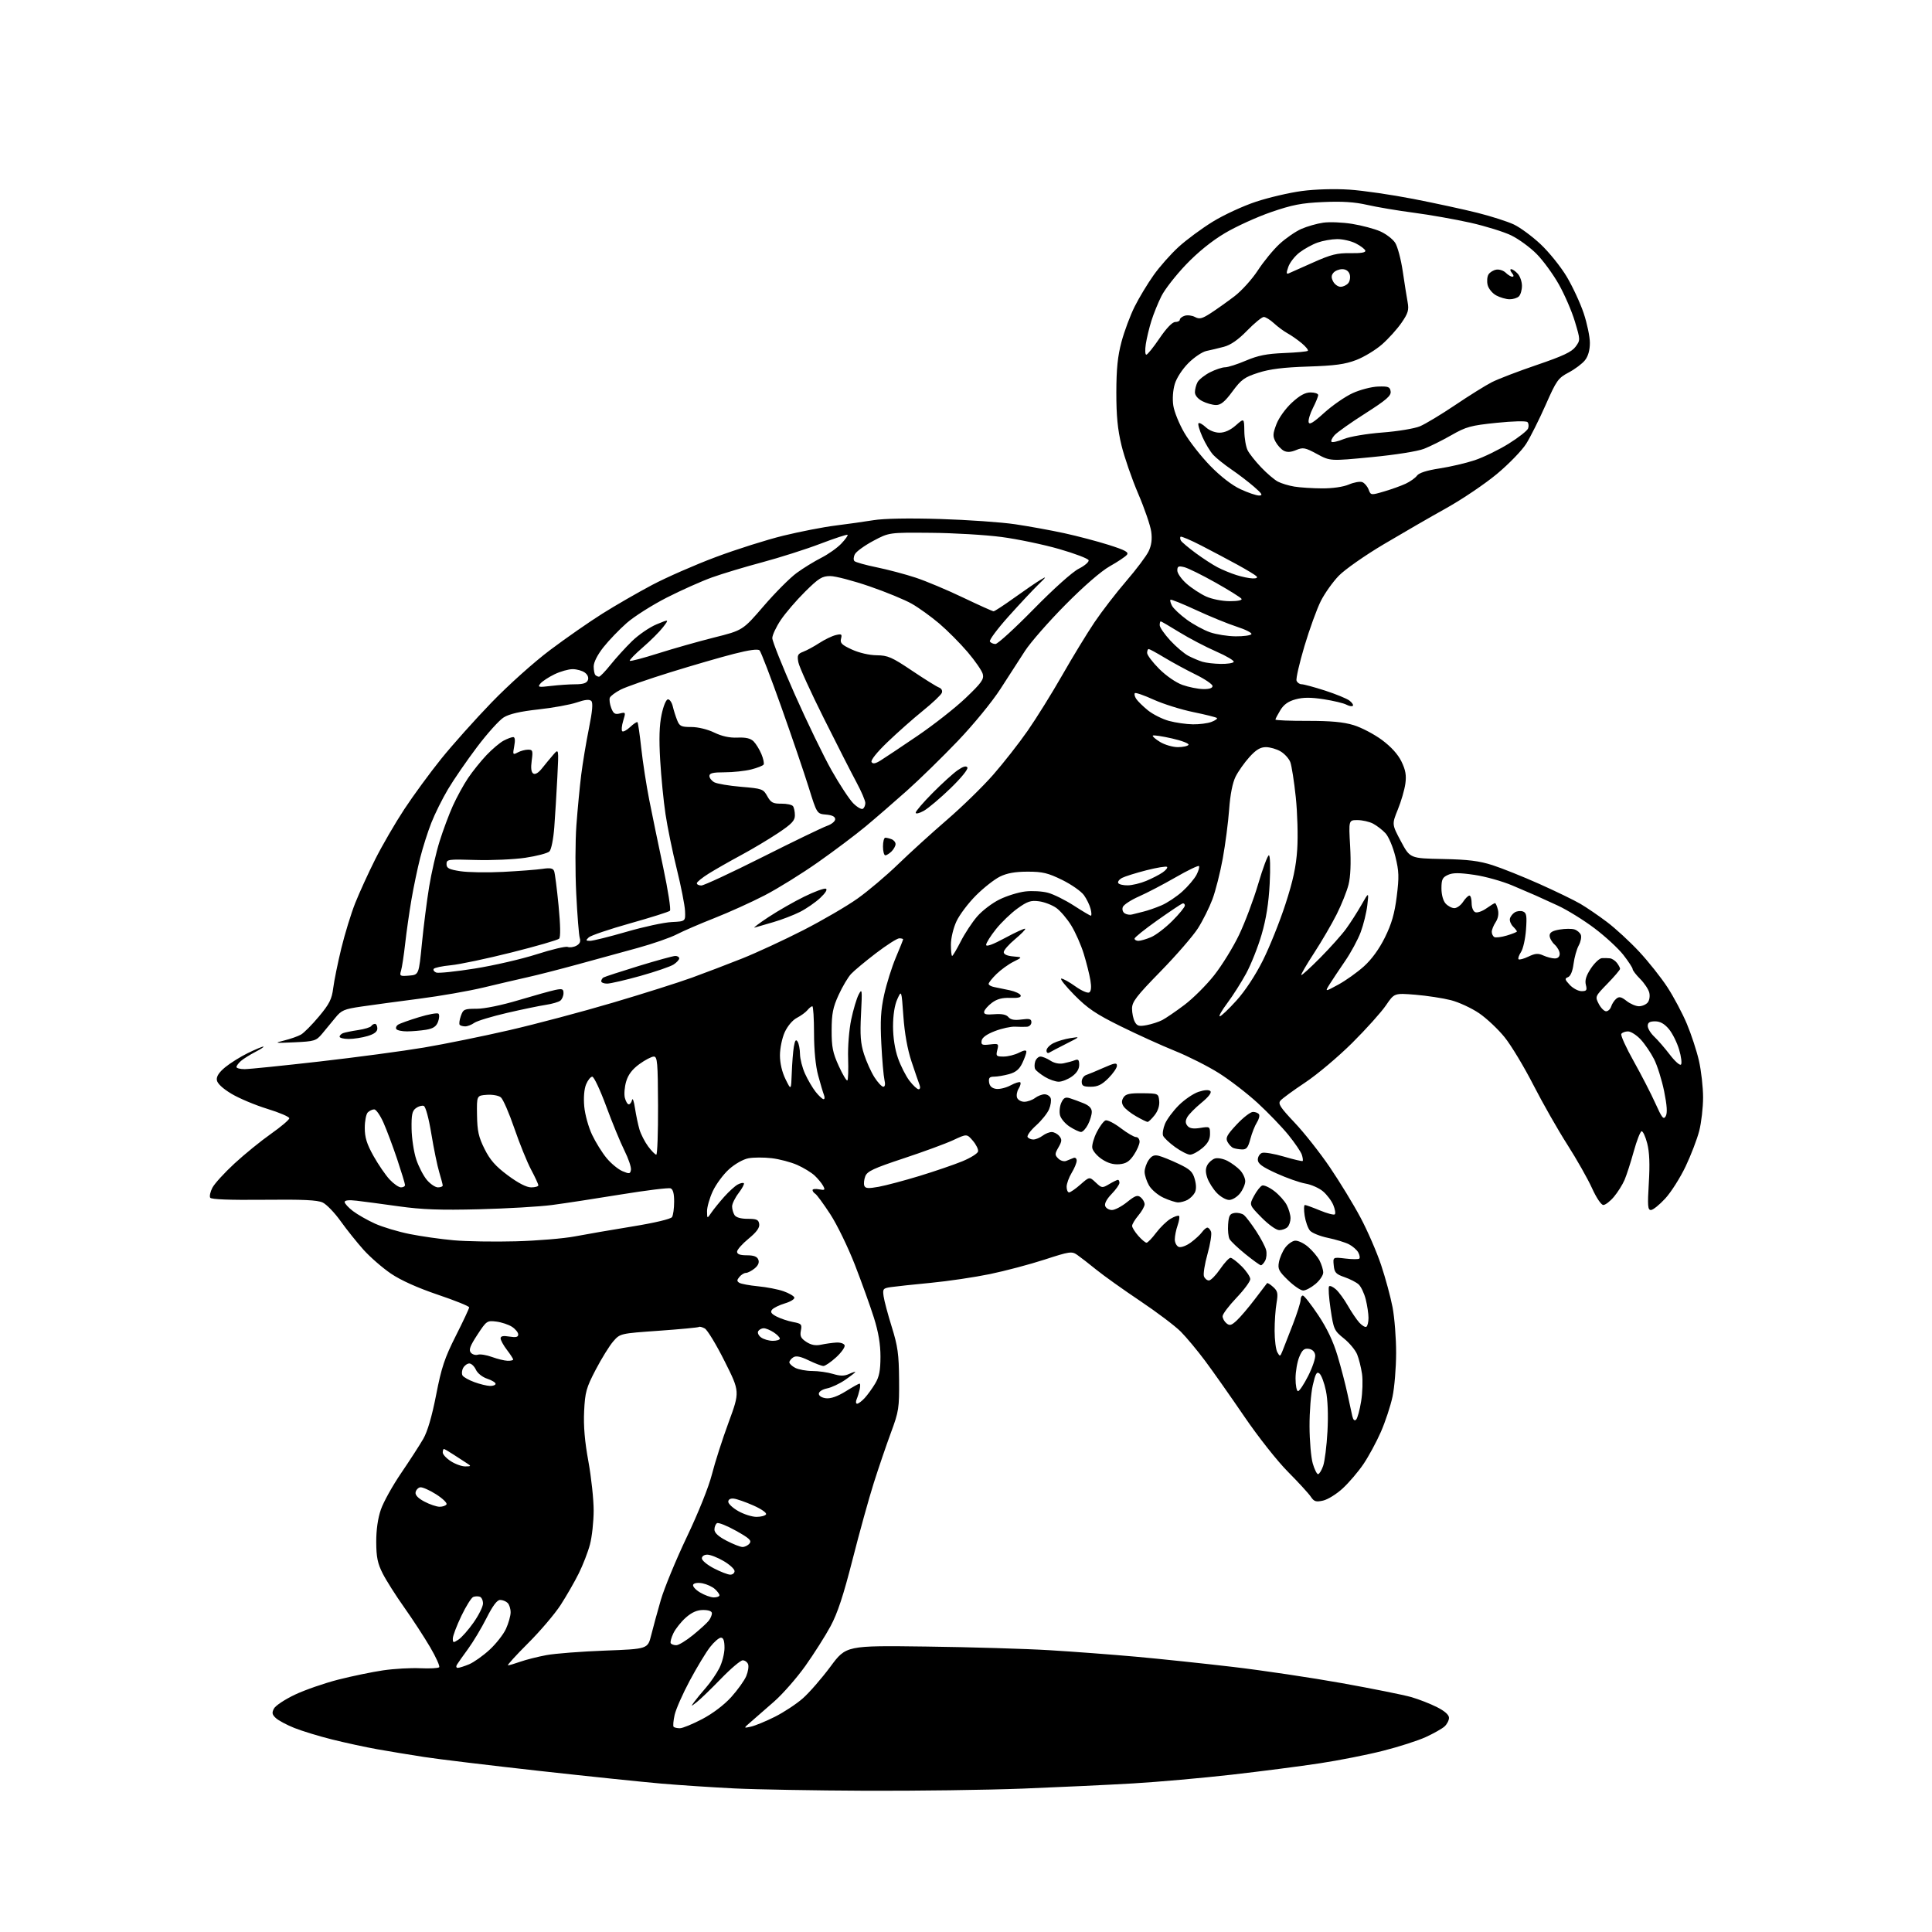 <?xml version="1.0" encoding="UTF-8" standalone="no"?>
<svg 
  version="1.1" 
  xmlns="http://www.w3.org/2000/svg" 
  xmlns:xlink="http://www.w3.org/1999/xlink" 
  xmlns:svg="http://www.w3.org/2000/svg"
  xmlns:rdf="http://www.w3.org/1999/02/22-rdf-syntax-ns#"
  xmlns:cc="http://creativecommons.org/ns#"
  xmlns:dc="http://purl.org/dc/elements/1.1/"
  viewBox="0 0 768 768"
  width="768"
  height="768"
>
<style>svg {background-color: white; }</style>"
<path stroke="none" fill="black" fill-rule="evenodd" d="M344.07,711.85C323.96,711.76 300.53,711.35 292.01,710.93C283.48,710.51 270.43,709.65 263.01,709.02C255.58,708.38 233.57,706.09 214.10,703.93C194.63,701.76 174.15,699.29 168.60,698.43C163.04,697.58 154.68,696.19 150.00,695.36C145.32,694.53 137.22,692.77 131.98,691.46C126.75,690.16 120.00,688.09 116.98,686.88C113.97,685.67 110.67,683.91 109.65,682.96C108.15,681.57 108.01,680.85 108.92,679.15C109.54,678.00 113.29,675.52 117.27,673.64C121.25,671.76 129.00,669.07 134.50,667.67C140.00,666.27 148.04,664.61 152.36,663.98C156.68,663.35 163.29,662.97 167.04,663.15C170.80,663.32 174.19,663.15 174.57,662.76C174.95,662.38 173.34,658.79 170.99,654.78C168.64,650.78 164.01,643.67 160.70,639.00C157.38,634.33 153.53,628.25 152.13,625.50C150.10,621.49 149.59,619.01 149.56,613.00C149.54,608.19 150.20,603.55 151.40,600.08C152.43,597.09 156.06,590.57 159.46,585.58C162.86,580.58 166.81,574.48 168.24,572.00C169.95,569.04 171.70,563.05 173.37,554.50C175.49,543.59 176.75,539.81 181.20,531.00C184.12,525.23 186.50,520.14 186.50,519.69C186.50,519.24 180.88,516.97 174.00,514.65C165.98,511.93 159.31,508.93 155.40,506.28C152.05,504.00 147.15,499.74 144.52,496.82C141.90,493.89 137.79,488.77 135.41,485.43C133.03,482.09 129.82,478.76 128.29,478.03C126.20,477.03 120.34,476.76 104.86,476.93C91.32,477.07 83.99,476.79 83.56,476.11C83.21,475.53 83.60,473.74 84.43,472.14C85.26,470.53 89.21,466.20 93.22,462.50C97.22,458.81 103.76,453.49 107.75,450.69C111.74,447.88 115.00,445.11 115.00,444.52C115.00,443.94 111.06,442.25 106.25,440.78C101.44,439.30 95.03,436.61 92.00,434.79C88.52,432.70 86.39,430.71 86.20,429.36C85.99,427.91 87.05,426.28 89.52,424.24C91.52,422.60 95.56,420.07 98.51,418.62C101.46,417.18 104.24,416.02 104.69,416.04C105.13,416.07 103.70,417.02 101.50,418.16C99.30,419.30 96.71,420.93 95.75,421.77C94.79,422.62 94.00,423.69 94.00,424.15C94.00,424.62 95.46,425.00 97.25,425.00C99.04,425.00 112.42,423.63 127.00,421.97C141.57,420.31 160.25,417.81 168.50,416.42C176.75,415.03 192.06,411.91 202.51,409.50C212.97,407.09 231.42,402.19 243.51,398.61C255.61,395.04 269.77,390.55 275.00,388.65C280.23,386.75 289.23,383.32 295.00,381.02C300.77,378.72 311.73,373.64 319.34,369.75C326.95,365.85 336.63,360.21 340.84,357.22C345.05,354.24 352.32,348.09 357.00,343.56C361.68,339.03 370.41,331.09 376.42,325.91C382.42,320.74 390.69,312.68 394.79,308.00C398.89,303.32 405.06,295.45 408.50,290.50C411.95,285.55 418.13,275.62 422.24,268.42C426.34,261.23 432.11,251.78 435.04,247.42C437.97,243.07 443.66,235.68 447.68,231.01C451.71,226.34 455.73,220.99 456.61,219.12C457.73,216.76 458.05,214.35 457.63,211.33C457.30,208.92 454.97,202.12 452.44,196.22C449.92,190.33 446.93,181.68 445.80,177.00C444.28,170.72 443.75,165.24 443.76,156.00C443.78,146.62 444.29,141.59 445.82,135.86C446.95,131.65 449.30,125.35 451.05,121.86C452.80,118.36 456.18,112.76 458.56,109.41C460.93,106.05 465.41,100.99 468.51,98.16C471.61,95.33 477.72,90.81 482.08,88.13C486.44,85.44 494.17,81.87 499.26,80.19C504.34,78.51 512.55,76.59 517.50,75.93C522.86,75.22 530.47,75.00 536.33,75.38C541.73,75.73 553.21,77.40 561.83,79.08C570.45,80.76 581.93,83.25 587.35,84.61C592.77,85.97 599.26,88.05 601.77,89.23C604.27,90.41 609.07,93.94 612.41,97.08C615.76,100.22 620.42,106.01 622.78,109.95C625.13,113.89 628.17,120.43 629.53,124.48C630.89,128.54 632.00,133.85 632.00,136.29C632.00,139.17 631.32,141.60 630.06,143.19C629.00,144.55 626.08,146.74 623.59,148.06C619.36,150.30 618.72,151.21 614.41,160.99C611.85,166.77 608.38,173.70 606.69,176.39C605.00,179.08 599.75,184.49 595.03,188.42C590.31,192.35 581.28,198.45 574.97,201.97C568.66,205.48 557.44,211.97 550.03,216.37C542.62,220.77 534.60,226.39 532.21,228.85C529.82,231.31 526.60,235.84 525.05,238.91C523.50,241.98 520.57,250.05 518.54,256.84C516.52,263.63 515.10,269.82 515.40,270.59C515.69,271.37 516.60,272.00 517.42,272.00C518.23,272.00 522.41,273.13 526.70,274.51C530.99,275.90 535.37,277.69 536.43,278.50C537.49,279.31 538.09,280.25 537.76,280.57C537.44,280.90 536.29,280.69 535.20,280.11C534.12,279.53 530.07,278.56 526.21,277.96C521.09,277.17 518.06,277.18 515.05,277.99C512.12,278.77 510.34,280.04 508.96,282.30C507.89,284.06 507.01,285.74 507.00,286.04C507.00,286.34 512.74,286.58 519.75,286.56C529.01,286.55 534.04,287.01 538.11,288.26C541.19,289.20 546.24,291.85 549.34,294.14C553.00,296.86 555.72,299.86 557.11,302.73C558.74,306.09 559.11,308.20 558.65,311.53C558.32,313.95 556.98,318.56 555.66,321.79C553.28,327.67 553.28,327.67 556.89,334.44C560.50,341.21 560.50,341.21 573.50,341.47C583.64,341.67 588.01,342.22 593.34,343.93C597.10,345.14 605.49,348.51 611.99,351.41C618.49,354.32 625.79,357.86 628.21,359.28C630.63,360.69 635.38,363.93 638.76,366.48C642.13,369.02 647.92,374.34 651.60,378.30C655.29,382.26 660.34,388.63 662.83,392.45C665.32,396.27 668.79,402.80 670.54,406.96C672.29,411.12 674.47,417.75 675.37,421.71C676.26,425.66 677.00,432.20 677.00,436.24C677.00,440.28 676.31,446.26 675.47,449.54C674.63,452.82 672.19,459.19 670.05,463.69C667.90,468.20 664.26,473.94 661.95,476.44C659.64,478.95 657.08,481.00 656.26,481.00C655.01,481.00 654.88,479.37 655.43,470.25C655.88,462.78 655.69,457.97 654.79,454.50C654.08,451.75 653.07,449.59 652.55,449.70C652.03,449.80 650.63,453.40 649.44,457.70C648.26,461.99 646.62,467.07 645.80,469.00C644.97,470.93 643.07,473.96 641.56,475.75C640.06,477.54 638.16,479.00 637.35,479.00C636.50,479.00 634.58,476.15 632.82,472.25C631.13,468.54 626.73,460.78 623.04,455.00C619.34,449.23 613.28,438.58 609.57,431.35C605.87,424.11 600.72,415.56 598.13,412.35C595.54,409.13 590.97,404.82 587.96,402.77C584.96,400.73 579.91,398.39 576.74,397.58C573.57,396.77 567.21,395.80 562.62,395.42C554.27,394.75 554.27,394.75 550.95,399.62C549.13,402.31 543.11,409.01 537.57,414.53C532.03,420.04 523.61,427.14 518.85,430.30C514.10,433.46 509.65,436.71 508.98,437.53C507.96,438.75 508.92,440.23 514.63,446.26C518.41,450.24 524.71,458.23 528.63,464.00C532.55,469.78 538.04,478.77 540.82,484.00C543.61,489.23 547.29,497.71 549.01,502.85C550.73,507.99 552.78,515.56 553.57,519.68C554.35,523.80 554.99,531.97 554.98,537.84C554.97,543.70 554.33,551.51 553.55,555.18C552.77,558.85 550.69,565.15 548.93,569.18C547.16,573.21 544.04,578.98 541.99,582.00C539.94,585.03 536.24,589.36 533.77,591.64C531.31,593.92 527.78,596.11 525.93,596.51C523.09,597.14 522.35,596.90 521.06,594.96C520.22,593.70 516.14,589.25 512.00,585.08C507.75,580.81 500.14,571.17 494.57,563.00C489.12,555.02 482.16,545.12 479.08,541.00C476.01,536.88 471.65,531.64 469.39,529.36C467.13,527.09 459.85,521.59 453.22,517.15C446.59,512.71 438.77,507.13 435.83,504.75C432.90,502.37 429.47,499.71 428.20,498.83C426.05,497.34 425.22,497.46 415.20,500.72C409.32,502.63 399.55,505.22 393.50,506.47C387.45,507.72 376.88,509.29 370.00,509.95C363.12,510.61 355.99,511.37 354.15,511.64C351.03,512.10 350.83,512.35 351.25,515.31C351.49,517.07 352.96,522.55 354.50,527.50C356.88,535.13 357.32,538.33 357.40,548.50C357.49,559.76 357.29,561.05 354.16,569.50C352.33,574.45 349.26,583.45 347.34,589.50C345.42,595.55 341.62,609.26 338.90,619.96C335.27,634.21 332.93,641.31 330.15,646.46C328.06,650.33 323.56,657.41 320.16,662.20C316.76,666.98 311.17,673.36 307.74,676.38C304.31,679.39 300.15,683.02 298.50,684.45C295.50,687.04 295.50,687.04 298.50,686.37C300.15,686.01 304.43,684.25 308.00,682.46C311.57,680.67 316.60,677.36 319.17,675.09C321.74,672.82 326.65,667.17 330.09,662.54C336.33,654.11 336.33,654.11 368.25,654.53C385.80,654.76 407.89,655.41 417.33,655.99C426.77,656.56 442.15,657.72 451.50,658.56C460.85,659.40 478.18,661.23 490.00,662.61C501.82,664.00 521.40,666.92 533.50,669.09C545.60,671.27 557.96,673.75 560.96,674.61C563.96,675.47 568.57,677.27 571.21,678.61C574.30,680.17 576.00,681.68 576.00,682.86C576.00,683.87 575.20,685.41 574.22,686.30C573.25,687.18 569.88,689.08 566.75,690.52C563.61,691.95 555.95,694.41 549.73,695.98C543.51,697.56 532.21,699.79 524.63,700.94C517.05,702.10 501.32,704.13 489.67,705.46C478.03,706.78 460.40,708.35 450.50,708.93C440.60,709.51 420.83,710.44 406.57,711.00C392.31,711.55 364.19,711.93 344.07,711.85zM270.27,687.00C271.34,687.00 275.33,685.36 279.14,683.36C283.34,681.15 287.88,677.71 290.68,674.61C293.21,671.80 295.89,668.06 296.63,666.31C297.37,664.55 297.71,662.41 297.38,661.56C297.05,660.70 296.09,660.00 295.24,660.00C294.38,660.00 290.49,663.30 286.59,667.33C282.69,671.35 278.38,675.52 277.02,676.58C274.55,678.49 274.54,678.49 275.99,676.50C276.79,675.40 278.90,672.83 280.68,670.80C282.46,668.76 284.83,665.29 285.96,663.08C287.08,660.88 288.00,657.26 288.00,655.04C288.00,652.22 287.57,651.00 286.58,651.00C285.81,651.00 283.85,652.69 282.25,654.75C280.64,656.81 277.03,662.78 274.22,668.02C271.41,673.25 268.69,679.42 268.17,681.72C267.66,684.02 267.48,686.15 267.78,686.45C268.09,686.75 269.21,687.00 270.27,687.00zM181.97,663.00C182.57,663.00 184.60,662.36 186.47,661.58C188.35,660.79 192.00,658.21 194.59,655.83C197.18,653.45 200.12,649.70 201.13,647.50C202.13,645.30 202.97,642.35 202.98,640.95C202.99,639.55 202.46,637.86 201.80,637.20C201.14,636.54 199.80,636.00 198.81,636.00C197.60,636.00 195.87,638.30 193.41,643.19C191.41,647.14 188.12,652.65 186.08,655.44C184.04,658.22 182.04,661.06 181.63,661.75C181.21,662.44 181.37,663.00 181.97,663.00zM201.93,662.00C202.38,662.00 204.61,661.34 206.88,660.54C209.15,659.74 213.82,658.57 217.25,657.93C220.69,657.29 231.15,656.49 240.49,656.14C257.49,655.50 257.49,655.50 258.86,650.00C259.61,646.98 261.34,640.67 262.69,636.00C264.05,631.33 268.69,620.08 273.01,611.00C277.62,601.33 281.76,591.00 283.01,586.04C284.19,581.38 287.17,572.09 289.64,565.39C294.12,553.21 294.12,553.21 288.07,541.15C284.75,534.51 281.18,528.63 280.15,528.08C279.11,527.52 278.08,527.26 277.85,527.48C277.62,527.71 270.48,528.38 261.97,528.99C246.50,530.08 246.50,530.08 243.75,533.25C242.24,534.99 239.12,540.04 236.81,544.46C233.04,551.68 232.57,553.37 232.20,561.00C231.92,566.89 232.44,573.02 233.90,580.96C235.05,587.27 235.99,596.05 235.99,600.46C235.98,604.88 235.32,610.95 234.52,613.95C233.73,616.95 231.72,622.13 230.07,625.45C228.42,628.78 225.17,634.42 222.86,638.00C220.54,641.58 214.70,648.44 209.87,653.25C205.05,658.06 201.48,662.00 201.93,662.00zM268.83,654.00C269.77,654.00 272.78,652.17 275.52,649.93C278.26,647.70 281.06,645.14 281.75,644.24C282.44,643.35 283.00,642.03 283.00,641.31C283.00,640.48 281.72,640.00 279.53,640.00C277.11,640.00 275.04,640.90 272.66,642.99C270.79,644.63 268.56,647.43 267.70,649.20C266.84,650.97 266.36,652.77 266.63,653.21C266.90,653.64 267.89,654.00 268.83,654.00zM182.25,651.77C183.49,650.96 186.19,647.91 188.25,644.98C190.31,642.05 192.00,638.65 192.00,637.41C192.00,636.18 191.44,634.97 190.75,634.73C190.06,634.49 188.89,634.52 188.14,634.80C187.39,635.07 185.25,638.48 183.39,642.37C181.53,646.26 180.00,650.30 180.00,651.34C180.00,653.08 180.19,653.12 182.25,651.77zM283.75,635.00C284.99,635.00 286.00,634.62 286.00,634.15C286.00,633.69 285.18,632.57 284.18,631.67C283.19,630.76 280.99,629.75 279.31,629.41C277.52,629.05 275.96,629.25 275.57,629.88C275.20,630.49 276.36,631.86 278.20,632.98C280.02,634.09 282.51,634.99 283.75,635.00zM290.25,625.95C291.21,625.98 292.00,625.34 292.00,624.54C292.00,623.74 290.05,621.94 287.66,620.54C285.28,619.14 282.35,618.00 281.16,618.00C279.92,618.00 279.00,618.63 279.00,619.48C279.00,620.30 281.14,622.07 283.75,623.43C286.36,624.79 289.29,625.93 290.25,625.95zM295.13,614.95C296.02,614.98 297.29,614.36 297.93,613.58C298.90,612.41 297.95,611.51 292.58,608.51C288.99,606.50 285.59,605.14 285.02,605.49C284.46,605.83 284.00,606.98 284.00,608.04C284.00,609.32 285.59,610.79 288.75,612.43C291.36,613.79 294.23,614.93 295.13,614.95zM300.69,602.98C302.45,602.99 304.17,602.54 304.51,601.98C304.87,601.40 302.65,599.85 299.48,598.45C296.37,597.07 292.84,595.84 291.66,595.72C290.33,595.58 289.50,596.06 289.50,596.97C289.50,597.78 291.30,599.46 293.50,600.70C295.70,601.95 298.94,602.97 300.69,602.98zM174.69,598.96C175.90,598.98 177.16,598.55 177.49,598.01C177.83,597.47 175.95,595.65 173.31,593.98C170.68,592.31 167.85,591.08 167.02,591.23C166.20,591.39 165.38,592.28 165.20,593.21C164.99,594.31 166.19,595.58 168.69,596.90C170.78,598.01 173.49,598.93 174.69,598.96zM523.94,586.00C524.42,586.00 525.33,584.54 525.96,582.75C526.60,580.96 527.38,574.77 527.69,569.00C528.04,562.50 527.81,556.34 527.07,552.83C526.42,549.71 525.28,546.64 524.53,546.02C523.42,545.10 522.92,545.98 521.84,550.70C521.11,553.89 520.54,561.23 520.56,567.00C520.58,572.77 521.16,579.41 521.84,581.75C522.52,584.09 523.47,586.00 523.94,586.00zM185.00,582.92C187.32,582.89 187.36,582.80 185.63,581.69C184.60,581.04 182.21,579.49 180.33,578.25C178.45,577.01 176.71,576.00 176.46,576.00C176.21,576.00 176.00,576.63 176.00,577.40C176.00,578.17 177.46,579.74 179.25,580.88C181.04,582.03 183.62,582.95 185.00,582.92zM539.08,564.32C539.62,563.78 540.51,560.51 541.07,557.05C541.63,553.58 541.79,548.67 541.42,546.12C541.05,543.58 540.18,540.10 539.48,538.38C538.78,536.67 536.41,533.81 534.20,532.04C530.36,528.96 530.12,528.43 528.93,520.40C528.24,515.77 527.97,511.70 528.33,511.33C528.69,510.97 529.94,511.54 531.10,512.59C532.26,513.64 534.36,516.52 535.77,519.00C537.18,521.47 539.22,524.50 540.31,525.72C541.40,526.94 542.68,527.70 543.15,527.41C543.62,527.12 544.00,525.53 544.00,523.88C544.00,522.23 543.50,518.91 542.90,516.50C542.29,514.09 541.02,511.43 540.08,510.57C539.14,509.72 536.60,508.41 534.43,507.67C531.05,506.50 530.45,505.85 530.18,503.01C529.85,499.70 529.85,499.70 534.82,500.29C537.55,500.62 540.04,500.62 540.36,500.31C540.67,499.99 540.48,498.90 539.94,497.88C539.39,496.86 537.72,495.39 536.22,494.62C534.72,493.86 530.96,492.71 527.86,492.07C524.76,491.43 521.56,490.14 520.74,489.20C519.93,488.27 518.98,485.59 518.62,483.25C518.27,480.91 518.31,479.00 518.72,479.00C519.13,479.00 521.83,479.98 524.72,481.18C527.61,482.38 530.27,483.07 530.62,482.71C530.98,482.36 530.70,480.69 530.00,479.01C529.31,477.33 527.46,474.89 525.90,473.57C524.35,472.26 521.21,470.87 518.93,470.49C516.65,470.10 511.46,468.27 507.39,466.42C501.69,463.82 500.00,462.58 500.00,460.99C500.00,459.86 500.74,458.65 501.64,458.31C502.54,457.96 506.47,458.62 510.38,459.77C514.28,460.92 517.63,461.70 517.83,461.51C518.02,461.31 517.88,460.20 517.51,459.05C517.15,457.89 514.74,454.35 512.17,451.17C509.60,448.00 504.09,442.28 499.93,438.45C495.76,434.63 488.81,429.27 484.48,426.55C480.15,423.83 472.31,419.87 467.05,417.75C461.80,415.63 452.10,411.23 445.50,407.97C435.66,403.11 432.34,400.87 427.06,395.52C423.52,391.93 421.20,389.00 421.90,389.00C422.60,389.00 425.12,390.40 427.50,392.11C429.89,393.82 432.35,394.90 432.99,394.51C433.75,394.04 433.91,392.39 433.45,389.65C433.07,387.37 431.88,382.64 430.81,379.15C429.74,375.66 427.50,370.60 425.85,367.91C424.20,365.22 421.51,362.07 419.88,360.91C418.24,359.75 415.16,358.56 413.03,358.28C409.78,357.84 408.42,358.29 404.47,361.13C401.89,362.98 398.02,366.70 395.89,369.38C393.75,372.06 392.00,374.86 392.00,375.59C392.00,376.45 394.65,375.49 399.55,372.84C403.71,370.60 407.29,368.96 407.53,369.19C407.76,369.43 405.94,371.30 403.48,373.36C401.01,375.42 399.00,377.72 399.00,378.49C399.00,379.37 400.36,379.99 402.75,380.19C406.50,380.50 406.50,380.50 402.89,382.30C400.91,383.28 397.87,385.48 396.14,387.17C394.41,388.85 393.00,390.63 393.00,391.10C393.00,391.57 394.01,392.15 395.25,392.38C396.49,392.62 399.27,393.19 401.42,393.65C403.58,394.12 405.52,395.03 405.73,395.68C405.99,396.48 404.68,396.80 401.63,396.68C398.43,396.55 396.33,397.11 394.32,398.61C392.77,399.77 391.38,401.34 391.22,402.12C391.01,403.19 391.97,403.44 395.28,403.17C398.23,402.94 400.01,403.30 400.85,404.31C401.72,405.36 403.24,405.64 406.04,405.27C409.25,404.84 410.00,405.04 410.00,406.37C410.00,407.27 409.21,408.07 408.25,408.15C407.29,408.23 405.15,408.21 403.50,408.12C401.85,408.03 398.25,408.81 395.50,409.87C392.22,411.13 390.40,412.44 390.21,413.70C389.95,415.34 390.42,415.55 393.50,415.19C396.95,414.79 397.07,414.88 396.44,417.39C395.84,419.79 396.03,420.00 398.94,420.00C400.68,420.00 403.43,419.31 405.05,418.47C407.00,417.47 408.00,417.33 408.00,418.07C408.00,418.69 407.28,420.72 406.39,422.58C405.22,425.06 403.81,426.23 401.14,426.98C399.14,427.53 396.46,427.99 395.18,427.99C393.35,428.00 392.93,428.47 393.18,430.25C393.40,431.77 394.31,432.61 395.99,432.85C397.35,433.04 399.94,432.41 401.74,431.44C403.54,430.47 405.27,429.93 405.58,430.24C405.89,430.55 405.59,431.69 404.91,432.77C404.24,433.85 403.97,435.47 404.31,436.37C404.66,437.27 405.96,437.99 407.22,437.97C408.47,437.95 410.37,437.28 411.44,436.47C412.51,435.66 414.21,435.00 415.22,435.00C416.23,435.00 417.32,435.68 417.65,436.52C417.97,437.35 417.69,439.34 417.03,440.93C416.37,442.52 414.04,445.43 411.85,447.40C409.66,449.37 408.15,451.43 408.49,451.99C408.84,452.54 409.88,452.99 410.81,452.97C411.74,452.95 413.37,452.28 414.44,451.47C415.51,450.66 417.14,450.00 418.07,450.00C419.00,450.00 420.35,450.72 421.09,451.60C422.20,452.95 422.15,453.67 420.76,456.09C419.26,458.71 419.25,459.11 420.68,460.54C421.58,461.43 422.96,461.83 423.88,461.46C424.77,461.10 426.06,460.58 426.75,460.30C427.44,460.02 428.00,460.50 428.00,461.37C428.00,462.24 427.10,464.43 426.00,466.23C424.91,468.03 424.01,470.51 424.00,471.75C424.00,472.99 424.43,474.00 424.97,474.00C425.50,474.00 427.54,472.59 429.50,470.86C433.08,467.72 433.08,467.72 435.57,470.06C437.97,472.32 438.15,472.34 440.93,470.70C442.51,469.76 444.08,469.00 444.40,469.00C444.73,469.00 445.00,469.54 445.00,470.20C445.00,470.86 443.59,472.86 441.87,474.64C439.93,476.64 438.96,478.46 439.34,479.43C439.67,480.30 440.88,481.00 442.03,481.00C443.18,481.00 445.88,479.58 448.03,477.85C451.29,475.23 452.20,474.92 453.47,475.98C454.31,476.67 455.00,477.91 455.00,478.73C455.00,479.54 453.88,481.55 452.50,483.18C451.12,484.82 450.01,486.68 450.03,487.33C450.05,487.97 451.15,489.74 452.48,491.25C453.81,492.76 455.29,494.00 455.76,494.00C456.23,494.00 457.94,492.23 459.56,490.07C461.18,487.92 463.77,485.40 465.32,484.48C466.87,483.56 468.38,483.05 468.68,483.35C468.99,483.65 468.73,485.34 468.12,487.10C467.50,488.86 467.00,491.37 467.00,492.68C467.00,493.99 467.71,495.33 468.57,495.67C469.45,496.00 471.55,495.24 473.32,493.95C475.07,492.67 477.09,490.81 477.81,489.81C478.53,488.82 479.49,488.00 479.95,488.00C480.41,488.00 481.07,488.73 481.41,489.63C481.75,490.52 481.12,494.51 480.00,498.50C478.88,502.49 478.25,506.48 478.59,507.37C478.93,508.27 479.82,509.00 480.56,509.00C481.30,509.00 483.30,506.98 485.00,504.50C486.70,502.02 488.57,500.00 489.15,500.00C489.73,500.00 491.73,501.53 493.60,503.40C495.47,505.27 497.00,507.55 497.00,508.47C497.00,509.40 494.52,512.74 491.50,515.91C488.48,519.09 486.00,522.37 486.00,523.22C486.00,524.06 486.69,525.33 487.53,526.02C488.80,527.08 489.50,526.89 491.64,524.90C493.06,523.58 496.28,519.80 498.79,516.50C501.30,513.20 503.50,510.32 503.67,510.09C503.84,509.86 504.94,510.54 506.10,511.59C507.91,513.23 508.10,514.12 507.44,518.00C507.01,520.47 506.67,525.45 506.68,529.06C506.69,532.67 507.17,536.49 507.76,537.54C508.78,539.36 508.89,539.33 509.83,536.98C510.38,535.62 512.22,530.90 513.92,526.50C515.62,522.10 517.01,517.71 517.01,516.75C517.00,515.79 517.41,515.00 517.91,515.00C518.41,515.00 521.15,518.49 524.00,522.75C527.51,528.01 529.99,533.23 531.71,539.00C533.10,543.67 534.86,550.42 535.62,554.00C536.37,557.58 537.24,561.58 537.55,562.89C537.91,564.45 538.45,564.95 539.08,564.32zM340.72,558.00C341.23,558.00 342.58,556.99 343.72,555.75C344.86,554.51 346.74,551.92 347.89,550.00C349.51,547.31 349.99,544.83 350.00,539.30C350.00,534.32 349.20,529.55 347.39,523.80C345.95,519.24 342.55,509.79 339.84,502.80C337.12,495.82 332.72,486.76 330.05,482.67C327.38,478.58 324.70,474.93 324.10,474.56C323.49,474.19 323.00,473.52 323.00,473.08C323.00,472.64 324.17,472.50 325.61,472.78C327.91,473.22 328.10,473.05 327.20,471.39C326.64,470.35 325.12,468.51 323.83,467.30C322.53,466.09 319.42,464.19 316.91,463.08C314.40,461.97 309.83,460.76 306.76,460.40C303.69,460.04 299.53,460.05 297.53,460.43C295.43,460.82 292.14,462.68 289.78,464.81C287.53,466.84 284.64,470.75 283.35,473.50C282.07,476.25 281.04,479.85 281.06,481.50C281.10,484.50 281.10,484.50 282.80,482.01C283.74,480.64 286.04,477.80 287.91,475.71C289.79,473.61 292.19,471.43 293.25,470.87C294.31,470.30 295.40,470.07 295.69,470.35C295.97,470.64 295.03,472.40 293.60,474.28C292.17,476.15 291.01,478.55 291.02,479.59C291.02,480.64 291.46,482.18 291.98,483.00C292.58,483.95 294.49,484.50 297.21,484.50C300.80,484.50 301.55,484.84 301.80,486.59C302.01,488.06 300.74,489.79 297.55,492.41C295.05,494.46 293.00,496.78 293.00,497.57C293.00,498.57 294.18,499.00 296.89,499.00C299.67,499.00 300.98,499.50 301.45,500.74C301.90,501.89 301.38,503.08 299.95,504.24C298.76,505.21 297.21,506.00 296.51,506.00C295.81,506.00 294.66,506.71 293.94,507.58C292.88,508.85 292.87,509.30 293.90,509.94C294.60,510.37 297.95,510.99 301.34,511.32C304.73,511.64 309.27,512.52 311.44,513.28C313.61,514.04 315.55,515.16 315.76,515.77C315.96,516.38 314.29,517.43 312.05,518.10C309.81,518.77 307.50,519.90 306.92,520.60C306.12,521.56 306.57,522.24 308.71,523.35C310.28,524.16 313.22,525.14 315.24,525.52C318.59,526.15 318.86,526.44 318.36,528.93C317.93,531.11 318.36,532.00 320.52,533.42C322.42,534.66 324.16,535.00 326.36,534.54C328.09,534.17 330.81,533.79 332.40,533.69C334.02,533.58 335.50,534.07 335.75,534.78C335.99,535.48 334.48,537.62 332.40,539.53C330.31,541.44 328.03,543.00 327.33,543.00C326.63,543.00 324.00,542.00 321.49,540.78C318.25,539.21 316.47,538.85 315.38,539.53C314.54,540.06 313.82,540.95 313.78,541.50C313.75,542.05 314.80,543.06 316.11,543.74C317.43,544.41 320.47,544.98 322.88,544.99C325.30,544.99 329.01,545.52 331.14,546.16C334.04,547.03 335.63,547.03 337.50,546.18C338.88,545.55 340.00,545.20 340.00,545.39C340.00,545.57 338.21,546.97 336.02,548.49C333.83,550.00 330.57,551.55 328.77,551.91C326.88,552.30 325.50,553.20 325.50,554.04C325.50,554.90 326.67,555.63 328.37,555.83C330.25,556.04 332.92,555.10 336.18,553.08C338.91,551.38 341.38,550.00 341.68,550.00C341.99,550.00 342.01,551.01 341.75,552.25C341.48,553.49 340.93,555.29 340.52,556.25C340.12,557.21 340.21,558.00 340.72,558.00zM515.99,553.00C516.53,553.00 518.35,550.26 520.04,546.91C521.73,543.57 522.98,539.85 522.81,538.66C522.61,537.30 521.66,536.38 520.23,536.18C518.44,535.92 517.64,536.61 516.48,539.40C515.67,541.34 515.00,545.20 515.00,547.97C515.00,550.74 515.44,553.00 515.99,553.00zM194.75,550.93C195.99,550.97 197.00,550.58 197.00,550.08C197.00,549.57 195.49,548.66 193.65,548.05C191.74,547.42 189.81,545.88 189.17,544.47C188.55,543.11 187.37,542.00 186.56,542.00C185.74,542.00 184.64,542.81 184.10,543.80C183.57,544.80 183.47,546.14 183.87,546.79C184.27,547.43 186.37,548.62 188.55,549.41C190.72,550.21 193.51,550.89 194.75,550.93zM201.75,540.93C202.99,540.97 204.00,540.74 204.00,540.43C204.00,540.12 202.88,538.39 201.50,536.59C200.12,534.79 199.00,532.73 199.00,532.02C199.00,531.11 200.02,530.90 202.50,531.31C205.12,531.73 206.00,531.52 206.00,530.46C206.00,529.68 204.89,528.32 203.54,527.43C202.18,526.55 199.37,525.61 197.29,525.35C193.61,524.89 193.39,525.05 189.76,530.59C186.85,535.03 186.27,536.61 187.15,537.68C187.77,538.43 189.04,538.81 189.96,538.51C190.88,538.22 193.41,538.63 195.57,539.42C197.73,540.21 200.51,540.89 201.75,540.93zM307.19,533.00C308.74,533.00 310.00,532.60 310.00,532.12C310.00,531.63 308.89,530.50 307.54,529.62C306.18,528.73 304.41,528.00 303.59,528.00C302.78,528.00 301.80,528.52 301.41,529.15C301.01,529.79 301.52,530.91 302.54,531.65C303.55,532.39 305.65,533.00 307.19,533.00zM518.04,513.00C517.05,513.00 514.34,511.15 512.02,508.90C508.31,505.31 507.87,504.41 508.41,501.65C508.75,499.92 509.85,497.38 510.86,496.00C511.87,494.62 513.61,493.36 514.71,493.20C515.82,493.03 518.15,494.10 519.90,495.57C521.64,497.04 523.73,499.51 524.54,501.07C525.34,502.63 526.00,504.78 526.00,505.86C526.00,506.94 524.62,508.99 522.92,510.41C521.23,511.83 519.04,513.00 518.04,513.00zM501.21,502.96C500.82,502.94 498.06,500.95 495.08,498.54C492.10,496.13 489.26,493.44 488.78,492.56C488.29,491.69 488.02,489.07 488.19,486.74C488.45,483.18 488.87,482.45 490.81,482.17C492.07,481.99 493.74,482.37 494.52,483.02C495.29,483.66 497.45,486.51 499.31,489.34C501.17,492.18 502.97,495.59 503.30,496.91C503.63,498.24 503.45,500.15 502.91,501.16C502.37,502.17 501.61,502.98 501.21,502.96zM205.00,493.44C213.53,493.21 224.10,492.33 228.50,491.49C232.90,490.65 243.21,488.87 251.41,487.54C260.21,486.11 266.65,484.58 267.14,483.81C267.60,483.09 267.98,480.35 267.98,477.72C268.00,474.48 267.54,472.76 266.57,472.39C265.78,472.08 256.89,473.18 246.82,474.82C236.74,476.47 224.45,478.35 219.50,479.00C214.55,479.66 201.50,480.42 190.50,480.70C174.99,481.09 167.81,480.83 158.50,479.53C151.90,478.60 144.36,477.60 141.75,477.30C138.68,476.94 137.00,477.13 137.00,477.82C137.00,478.41 138.48,480.03 140.29,481.41C142.10,482.79 146.04,485.04 149.04,486.40C152.04,487.76 158.24,489.62 162.81,490.54C167.38,491.46 175.26,492.58 180.31,493.03C185.37,493.49 196.47,493.67 205.00,493.44zM508.51,489.00C507.33,489.00 504.29,486.83 501.49,483.99C496.56,478.98 496.56,478.98 498.50,475.37C499.57,473.39 501.02,471.55 501.73,471.27C502.44,471.00 504.59,471.98 506.51,473.44C508.43,474.91 510.68,477.41 511.50,479.00C512.33,480.60 513.00,482.96 513.00,484.25C513.00,485.54 512.46,487.14 511.80,487.80C511.14,488.46 509.66,489.00 508.51,489.00zM468.32,477.98C467.32,477.97 464.70,477.13 462.50,476.11C460.30,475.10 457.71,472.90 456.75,471.23C455.79,469.56 455.00,467.12 455.00,465.82C455.00,464.51 455.73,462.41 456.61,461.14C457.82,459.42 458.83,458.99 460.64,459.45C461.97,459.78 465.51,461.21 468.51,462.64C473.06,464.79 474.13,465.80 474.94,468.75C475.58,471.06 475.58,472.92 474.94,474.12C474.40,475.13 473.09,476.41 472.04,476.98C470.99,477.54 469.31,477.99 468.32,477.98zM488.61,477.00C487.38,477.00 485.18,475.75 483.71,474.22C482.25,472.69 480.56,470.03 479.95,468.29C479.17,466.04 479.16,464.57 479.93,463.14C480.52,462.04 481.88,460.86 482.95,460.52C484.02,460.18 486.26,460.60 487.92,461.46C489.58,462.32 491.86,464.00 492.97,465.20C494.09,466.40 495.00,468.36 495.00,469.55C495.00,470.75 494.07,472.92 492.93,474.37C491.79,475.81 489.85,477.00 488.61,477.00zM349.28,471.77C352.13,471.25 359.42,469.31 365.48,467.47C371.54,465.62 379.20,463.00 382.50,461.65C385.80,460.30 388.64,458.52 388.80,457.71C388.97,456.90 388.03,454.98 386.72,453.46C384.34,450.69 384.34,450.69 378.92,453.22C375.94,454.61 367.06,457.87 359.19,460.47C347.24,464.43 344.72,465.60 343.96,467.60C343.46,468.91 343.29,470.60 343.58,471.35C343.99,472.43 345.18,472.51 349.28,471.77zM159.40,472.00C160.28,472.00 161.00,471.58 161.00,471.06C161.00,470.54 159.60,465.95 157.90,460.85C156.19,455.76 153.74,449.21 152.45,446.30C151.16,443.38 149.50,441.00 148.76,441.00C148.01,441.00 146.86,441.54 146.20,442.20C145.54,442.86 145.00,445.63 145.00,448.35C145.00,452.15 145.81,454.76 148.47,459.52C150.39,462.94 153.27,467.14 154.88,468.87C156.49,470.59 158.52,472.00 159.40,472.00zM174.09,472.00C175.14,472.00 176.00,471.66 175.99,471.25C175.98,470.84 175.36,468.46 174.60,465.96C173.84,463.46 172.44,456.63 171.47,450.76C170.45,444.52 169.20,439.91 168.46,439.62C167.76,439.36 166.36,439.75 165.35,440.49C163.84,441.59 163.52,443.10 163.61,448.76C163.68,452.56 164.51,458.01 165.46,460.87C166.40,463.72 168.31,467.40 169.68,469.03C171.05,470.66 173.04,472.00 174.09,472.00zM211.15,472.00C212.72,472.00 214.00,471.63 214.00,471.18C214.00,470.73 212.70,467.91 211.11,464.93C209.52,461.94 206.53,454.55 204.45,448.50C202.38,442.45 199.97,436.92 199.09,436.21C198.21,435.49 195.72,435.04 193.50,435.21C189.50,435.50 189.50,435.50 189.62,443.24C189.72,449.62 190.25,451.99 192.62,456.74C194.82,461.14 197.01,463.62 201.90,467.25C206.02,470.31 209.31,472.00 211.15,472.00zM250.81,465.01C250.98,464.00 249.81,460.55 248.21,457.34C246.61,454.13 243.35,446.21 240.97,439.75C238.59,433.29 236.10,428.00 235.44,428.00C234.78,428.00 233.68,429.37 232.99,431.03C232.21,432.90 231.93,436.30 232.25,439.86C232.54,443.05 233.94,448.10 235.36,451.08C236.77,454.06 239.37,458.24 241.14,460.37C242.90,462.50 245.73,464.83 247.42,465.55C250.20,466.72 250.53,466.67 250.81,465.01zM444.94,462.80C442.55,463.00 440.33,462.35 437.97,460.76C436.06,459.48 434.36,457.47 434.19,456.29C434.02,455.12 434.83,452.30 435.99,450.03C437.14,447.76 438.70,445.67 439.45,445.38C440.19,445.10 442.91,446.47 445.48,448.43C448.05,450.39 450.79,452.00 451.58,452.00C452.36,452.00 453.00,452.83 453.00,453.85C453.00,454.87 451.97,457.23 450.72,459.10C448.96,461.72 447.63,462.57 444.94,462.80zM260.88,459.00C261.31,459.00 261.62,450.23 261.58,439.50C261.51,422.33 261.31,420.00 259.90,420.00C259.02,420.00 256.45,421.34 254.20,422.97C251.37,425.02 249.73,427.16 248.92,429.88C248.27,432.05 248.03,434.98 248.39,436.41C248.75,437.83 249.45,439.00 249.95,439.00C250.44,439.00 251.04,438.21 251.26,437.25C251.48,436.29 252.00,437.75 252.41,440.50C252.83,443.25 253.63,447.07 254.20,449.00C254.78,450.93 256.34,453.96 257.67,455.75C259.01,457.54 260.45,459.00 260.88,459.00zM473.07,459.00C472.10,459.00 469.41,457.63 467.10,455.96C464.79,454.29 462.65,452.25 462.34,451.44C462.03,450.63 462.37,448.51 463.11,446.73C463.85,444.95 466.30,441.65 468.57,439.38C470.84,437.11 474.38,434.70 476.44,434.02C478.81,433.24 480.53,433.13 481.14,433.74C481.74,434.34 480.42,436.05 477.54,438.41C475.04,440.46 472.52,443.03 471.93,444.13C471.15,445.58 471.19,446.52 472.05,447.56C472.89,448.57 474.36,448.81 477.12,448.37C480.91,447.76 481.00,447.81 481.00,450.78C481.00,452.95 480.12,454.57 477.92,456.41C476.23,457.83 474.05,459.00 473.07,459.00zM493.71,456.92C492.50,456.88 490.93,456.61 490.24,456.33C489.54,456.05 488.52,454.96 487.95,453.91C487.10,452.31 487.71,451.16 491.60,447.00C494.17,444.25 497.09,442.00 498.08,442.00C499.07,442.00 500.15,442.44 500.48,442.97C500.81,443.51 500.43,444.97 499.62,446.22C498.82,447.47 497.66,450.41 497.04,452.75C496.14,456.18 495.49,456.98 493.71,456.92zM429.72,449.98C429.05,449.97 427.03,449.03 425.24,447.88C423.45,446.73 421.71,444.68 421.37,443.32C421.03,441.96 421.26,439.73 421.88,438.36C422.78,436.39 423.49,436.01 425.26,436.55C426.49,436.93 428.96,437.84 430.75,438.57C432.96,439.47 434.00,440.57 434.00,442.00C434.00,443.15 433.31,445.43 432.47,447.05C431.64,448.67 430.40,449.99 429.72,449.98zM456.18,445.98C455.80,445.97 453.74,444.96 451.60,443.73C449.45,442.51 447.20,440.71 446.60,439.75C445.81,438.48 445.81,437.52 446.61,436.25C447.48,434.88 449.06,434.52 454.11,434.58C460.45,434.66 460.50,434.68 460.80,437.63C460.99,439.51 460.32,441.60 458.98,443.30C457.81,444.79 456.55,445.99 456.18,445.98zM662.15,443.70C662.86,442.43 662.67,439.48 661.52,433.79C660.61,429.33 658.82,423.60 657.52,421.04C656.22,418.48 653.82,414.95 652.18,413.19C650.54,411.44 648.28,410.00 647.16,410.00C646.04,410.00 644.84,410.45 644.50,411.00C644.16,411.55 646.38,416.44 649.43,421.87C652.47,427.30 656.36,434.84 658.05,438.62C660.66,444.43 661.30,445.22 662.15,443.70zM327.36,436.94C327.83,436.98 327.91,436.21 327.53,435.25C327.16,434.29 326.12,430.80 325.23,427.50C324.21,423.74 323.60,417.49 323.59,410.75C323.58,404.84 323.28,400.00 322.91,400.00C322.54,400.00 321.66,400.70 320.95,401.57C320.23,402.43 318.34,403.81 316.74,404.63C315.06,405.50 313.05,407.89 311.94,410.32C310.89,412.64 310.04,416.72 310.04,419.50C310.04,422.65 310.87,426.17 312.26,429.00C314.48,433.50 314.48,433.50 314.74,426.50C314.88,422.65 315.25,417.96 315.57,416.07C316.01,413.52 316.39,413.01 317.06,414.07C317.56,414.86 317.99,417.07 318.01,419.00C318.03,420.93 318.93,424.44 320.01,426.82C321.08,429.20 322.99,432.44 324.23,434.02C325.48,435.60 326.89,436.91 327.36,436.94zM365.16,433.00C365.76,433.00 365.92,432.24 365.53,431.25C365.15,430.29 363.72,426.12 362.35,422.00C360.74,417.17 359.59,410.77 359.11,404.00C358.36,393.50 358.36,393.50 356.68,397.22C355.62,399.57 355.00,403.52 355.00,407.99C355.00,412.44 355.73,417.11 356.96,420.63C358.04,423.70 360.09,427.74 361.51,429.60C362.94,431.47 364.58,433.00 365.16,433.00zM351.13,432.00C351.82,432.00 351.99,430.98 351.58,429.25C351.23,427.74 350.66,421.28 350.34,414.89C349.87,405.83 350.12,401.55 351.47,395.39C352.43,391.05 354.51,384.42 356.10,380.65C357.70,376.88 359.00,373.61 359.00,373.40C359.00,373.18 358.31,373.00 357.47,373.00C356.63,373.00 352.47,375.66 348.22,378.90C343.98,382.15 339.51,385.86 338.31,387.16C337.10,388.45 334.88,392.20 333.37,395.50C331.11,400.43 330.61,402.93 330.59,409.50C330.57,416.21 331.03,418.51 333.43,423.77C335.00,427.22 336.54,429.79 336.85,429.48C337.16,429.17 337.29,425.22 337.14,420.71C336.98,416.11 337.52,409.35 338.36,405.32C339.19,401.37 340.53,396.87 341.34,395.33C342.69,392.74 342.77,393.35 342.27,403.09C341.84,411.52 342.08,414.77 343.47,419.08C344.43,422.06 346.30,426.19 347.62,428.25C348.94,430.31 350.52,432.00 351.13,432.00zM433.60,432.00C430.65,432.00 430.00,431.63 430.00,429.97C430.00,428.85 430.79,427.67 431.75,427.34C432.71,427.02 435.86,425.71 438.75,424.43C443.15,422.49 444.00,422.36 444.00,423.66C444.00,424.50 442.47,426.73 440.60,428.60C437.99,431.21 436.36,432.00 433.60,432.00zM420.85,430.00C419.56,429.99 417.09,429.13 415.36,428.08C413.63,427.02 411.92,425.67 411.54,425.07C411.17,424.47 411.16,423.09 411.50,421.99C411.85,420.90 412.80,420.00 413.60,420.00C414.41,420.00 416.18,420.73 417.55,421.62C419.06,422.62 421.08,423.03 422.76,422.69C424.27,422.39 426.29,421.84 427.25,421.46C428.63,420.93 429.00,421.32 429.00,423.32C429.00,424.99 428.00,426.58 426.10,427.93C424.50,429.07 422.14,430.00 420.85,430.00zM668.21,423.19C668.65,422.75 668.32,420.07 667.48,417.24C666.64,414.41 664.80,410.72 663.39,409.05C661.61,406.94 659.93,406.00 657.91,406.00C655.76,406.00 655.00,406.48 655.00,407.83C655.00,408.83 656.16,410.74 657.58,412.08C659.00,413.41 661.79,416.64 663.79,419.25C665.78,421.86 667.77,423.63 668.21,423.19zM417.11,418.43C416.48,418.82 416.00,418.45 416.00,417.58C416.00,416.74 417.24,415.43 418.75,414.67C420.26,413.91 423.30,413.00 425.50,412.67C429.50,412.05 429.50,412.05 423.86,414.90C420.75,416.47 417.71,418.06 417.11,418.43zM117.00,414.33C109.12,414.69 108.83,414.64 113.00,413.60C115.47,412.99 118.47,411.94 119.65,411.26C120.83,410.59 124.05,407.34 126.80,404.05C130.96,399.07 131.91,397.17 132.46,392.78C132.82,389.88 134.27,382.77 135.67,377.00C137.08,371.23 139.56,363.12 141.20,359.00C142.84,354.88 146.43,347.01 149.19,341.52C151.95,336.04 157.15,327.09 160.74,321.64C164.33,316.19 170.92,307.19 175.37,301.66C179.83,296.12 188.84,286.04 195.39,279.26C202.17,272.25 212.24,263.22 218.72,258.36C224.99,253.65 234.34,247.14 239.49,243.91C244.64,240.67 253.52,235.55 259.22,232.53C264.91,229.52 276.26,224.54 284.43,221.48C292.60,218.41 304.73,214.57 311.39,212.94C318.05,211.32 327.32,209.51 332.00,208.93C336.68,208.35 343.50,207.39 347.18,206.79C351.37,206.11 361.24,205.93 373.68,206.31C384.58,206.64 398.02,207.58 403.55,208.40C409.07,209.22 417.85,210.82 423.05,211.95C428.25,213.08 436.22,215.18 440.77,216.62C447.37,218.72 448.82,219.52 447.94,220.57C447.33,221.30 444.29,223.34 441.17,225.09C437.71,227.04 430.81,233.02 423.47,240.45C416.85,247.13 409.65,255.36 407.47,258.72C405.28,262.09 400.89,268.90 397.69,273.86C394.40,278.96 387.06,287.93 380.78,294.51C374.67,300.90 365.55,309.82 360.50,314.32C355.45,318.82 348.10,325.19 344.15,328.48C340.21,331.76 331.70,338.17 325.24,342.71C318.78,347.26 309.23,353.19 304.00,355.90C298.77,358.61 289.77,362.68 284.00,364.95C278.23,367.22 271.48,370.14 269.00,371.43C266.52,372.73 259.55,375.15 253.50,376.82C247.45,378.48 236.65,381.45 229.50,383.40C222.35,385.36 213.35,387.66 209.50,388.51C205.65,389.37 197.85,391.19 192.16,392.56C186.47,393.93 175.00,395.94 166.66,397.01C158.32,398.09 148.01,399.48 143.74,400.11C136.75,401.13 135.71,401.58 133.24,404.64C131.73,406.51 129.38,409.36 128.00,410.99C125.66,413.76 124.97,413.97 117.00,414.33zM138.63,413.00C136.64,413.00 135.00,412.60 135.00,412.11C135.00,411.62 135.62,410.98 136.37,410.69C137.13,410.40 139.83,409.85 142.38,409.47C144.94,409.08 147.27,408.37 147.57,407.88C147.87,407.40 148.54,407.00 149.06,407.00C149.58,407.00 150.00,407.83 150.00,408.84C150.00,410.11 148.80,411.04 146.13,411.84C144.01,412.48 140.63,413.00 138.63,413.00zM161.81,409.99C159.78,410.00 157.86,409.58 157.54,409.07C157.23,408.56 157.54,407.77 158.23,407.32C158.93,406.87 162.65,405.54 166.50,404.36C170.35,403.18 173.85,402.55 174.29,402.95C174.72,403.35 174.64,404.81 174.12,406.19C173.40,408.08 172.19,408.87 169.33,409.35C167.22,409.69 163.84,409.98 161.81,409.99zM184.94,408.00C184.06,408.00 183.07,407.74 182.75,407.41C182.43,407.09 182.62,405.52 183.18,403.91C184.13,401.19 184.54,401.00 189.47,401.00C192.58,401.00 199.42,399.60 206.12,397.59C212.38,395.72 218.96,393.88 220.75,393.51C223.54,392.94 224.00,393.12 224.00,394.80C224.00,395.87 223.44,397.21 222.75,397.76C222.06,398.32 219.47,399.07 217.00,399.44C214.53,399.81 207.57,401.25 201.53,402.65C195.50,404.05 189.66,405.82 188.56,406.59C187.46,407.37 185.83,408.00 184.94,408.00zM455.80,407.51C457.80,407.13 460.59,406.23 462.01,405.50C463.42,404.76 467.39,402.06 470.81,399.48C474.24,396.90 479.58,391.58 482.67,387.65C485.77,383.72 490.22,376.50 492.56,371.60C494.90,366.71 498.32,357.60 500.16,351.36C502.00,345.12 503.90,340.01 504.40,340.00C504.91,340.00 505.05,344.83 504.72,351.25C504.32,359.02 503.32,365.29 501.51,371.50C500.07,376.45 497.29,383.43 495.35,387.00C493.40,390.57 490.04,395.86 487.87,398.75C485.71,401.64 484.36,404.00 484.88,404.00C485.41,404.00 488.38,401.19 491.49,397.75C494.96,393.91 499.02,387.75 502.01,381.79C504.68,376.45 508.71,366.42 510.96,359.49C514.04,350.03 515.21,344.58 515.67,337.57C516.01,332.44 515.75,323.13 515.09,316.87C514.43,310.62 513.45,304.35 512.91,302.94C512.36,301.53 510.63,299.62 509.05,298.69C507.48,297.76 504.85,297.00 503.21,297.00C501.01,297.00 499.30,298.03 496.66,300.95C494.69,303.13 492.23,306.62 491.18,308.70C489.96,311.15 489.03,315.82 488.60,321.80C488.23,326.92 487.08,335.69 486.06,341.30C485.04,346.91 483.19,354.20 481.95,357.50C480.71,360.80 478.13,365.98 476.21,369.00C474.29,372.02 467.61,379.73 461.36,386.13C451.69,396.03 450.00,398.23 450.00,400.94C450.00,402.70 450.49,405.04 451.09,406.16C451.99,407.85 452.77,408.08 455.80,407.51zM638.46,402.00C639.23,402.00 640.14,401.14 640.47,400.09C640.80,399.04 641.72,397.65 642.51,396.99C643.64,396.05 644.49,396.24 646.60,397.90C648.07,399.06 650.28,400.00 651.51,400.00C652.75,400.00 654.31,399.33 654.99,398.51C655.68,397.68 655.95,395.95 655.61,394.59C655.28,393.25 653.65,390.80 652.00,389.15C650.35,387.50 649.00,385.74 649.00,385.24C649.00,384.74 647.34,382.20 645.32,379.60C643.29,377.00 638.12,372.23 633.83,369.00C629.54,365.76 622.99,361.71 619.27,359.99C615.55,358.27 611.60,356.47 610.50,355.99C609.40,355.51 605.24,353.72 601.25,352.02C597.25,350.32 590.42,348.40 586.07,347.77C580.03,346.89 577.53,346.89 575.57,347.79C573.40,348.77 573.00,349.62 573.00,353.15C573.00,355.65 573.67,358.08 574.65,359.17C575.57,360.18 577.13,361.00 578.13,361.00C579.13,361.00 580.69,359.88 581.59,358.50C582.49,357.12 583.63,356.00 584.12,356.00C584.60,356.00 585.00,357.36 585.00,359.03C585.00,360.77 585.62,362.30 586.46,362.62C587.27,362.93 589.25,362.24 590.87,361.09C592.49,359.94 594.03,359.00 594.30,359.00C594.56,359.00 595.08,360.17 595.44,361.61C595.85,363.25 595.52,365.08 594.55,366.57C593.70,367.87 593.00,369.59 593.00,370.41C593.00,371.22 593.44,372.15 593.98,372.49C594.52,372.82 596.77,372.55 598.98,371.89C601.19,371.23 603.00,370.50 603.00,370.27C603.00,370.04 602.30,369.16 601.45,368.31C600.60,367.45 600.04,366.07 600.20,365.24C600.37,364.40 601.23,363.26 602.11,362.70C603.00,362.14 604.48,361.97 605.41,362.33C606.81,362.86 607.01,364.04 606.61,369.55C606.35,373.17 605.46,377.18 604.62,378.45C603.79,379.73 603.35,381.02 603.65,381.32C603.96,381.62 605.72,381.15 607.58,380.26C610.30,378.96 611.44,378.88 613.52,379.83C614.94,380.47 616.97,381.00 618.05,381.00C619.28,381.00 620.00,380.32 620.00,379.15C620.00,378.14 619.10,376.50 618.00,375.50C616.90,374.50 616.00,372.90 616.00,371.93C616.00,370.67 617.10,369.99 619.96,369.51C622.13,369.14 624.79,369.12 625.87,369.46C626.94,369.80 628.08,370.77 628.41,371.63C628.74,372.48 628.36,374.38 627.56,375.84C626.76,377.30 625.84,380.60 625.51,383.16C625.13,386.10 624.31,388.05 623.30,388.44C621.92,388.97 622.02,389.39 624.02,391.53C625.30,392.89 627.40,394.00 628.69,394.00C630.70,394.00 630.95,393.64 630.40,391.47C629.95,389.67 630.52,387.82 632.40,384.97C633.85,382.79 635.81,380.95 636.76,380.88C637.72,380.82 639.17,380.85 640.00,380.95C640.83,381.05 642.06,381.87 642.75,382.76C643.44,383.65 644.00,384.72 644.00,385.12C644.00,385.53 641.75,388.17 639.01,390.99C634.06,396.08 634.03,396.15 635.53,399.06C636.37,400.68 637.68,402.00 638.46,402.00zM531.98,391.41C534.93,389.81 539.50,386.55 542.15,384.17C545.25,381.38 548.23,377.29 550.52,372.66C553.19,367.26 554.36,363.21 555.22,356.39C556.20,348.58 556.13,346.35 554.67,340.46C553.73,336.66 551.99,332.54 550.74,331.21C549.51,329.89 547.28,328.18 545.80,327.40C544.31,326.63 541.53,326.00 539.61,326.00C536.11,326.00 536.11,326.00 536.70,336.40C537.08,343.16 536.86,348.48 536.07,351.62C535.41,354.27 533.28,359.60 531.34,363.46C529.40,367.32 525.36,374.24 522.36,378.85C519.35,383.46 517.06,387.40 517.27,387.60C517.47,387.80 520.86,384.72 524.80,380.74C528.74,376.76 533.37,371.59 535.07,369.25C536.78,366.91 539.52,362.63 541.16,359.75C544.15,354.50 544.15,354.50 543.53,359.83C543.19,362.77 542.00,367.60 540.89,370.57C539.78,373.54 536.98,378.71 534.68,382.05C532.38,385.40 529.63,389.53 528.56,391.23C526.62,394.33 526.62,394.33 531.98,391.41zM241.33,391.00C240.05,391.00 239.00,390.58 239.00,390.06C239.00,389.54 239.40,388.87 239.88,388.57C240.37,388.27 246.65,386.22 253.84,384.01C261.02,381.81 267.60,380.00 268.45,380.00C269.30,380.00 270.00,380.44 270.00,380.98C270.00,381.51 268.99,382.61 267.75,383.42C266.51,384.22 260.58,386.26 254.58,387.94C248.57,389.62 242.61,391.00 241.33,391.00zM162.62,387.82C166.50,387.50 166.50,387.50 167.72,375.00C168.40,368.12 169.69,358.00 170.59,352.50C171.49,347.00 173.35,338.90 174.73,334.50C176.10,330.10 178.48,323.72 180.02,320.31C181.56,316.91 184.27,311.96 186.05,309.31C187.83,306.67 191.13,302.55 193.39,300.17C195.65,297.79 198.72,295.20 200.20,294.42C201.69,293.64 203.39,293.00 204.00,293.00C204.71,293.00 204.86,294.25 204.41,296.61C203.77,300.02 203.85,300.15 205.80,299.11C206.94,298.50 208.79,298.00 209.92,298.00C211.76,298.00 211.90,298.44 211.36,302.37C210.96,305.33 211.16,306.98 212.00,307.50C212.78,307.98 214.08,307.19 215.50,305.38C216.75,303.80 218.75,301.38 219.95,300.00C222.13,297.50 222.13,297.50 221.55,309.00C221.23,315.32 220.68,324.24 220.34,328.82C219.98,333.54 219.15,337.71 218.41,338.45C217.69,339.17 213.37,340.30 208.80,340.98C204.24,341.65 195.32,342.04 189.00,341.85C178.08,341.52 177.50,341.60 177.50,343.49C177.50,345.12 178.46,345.62 183.00,346.32C186.03,346.79 193.68,346.91 200.00,346.59C206.32,346.26 213.35,345.73 215.60,345.39C218.75,344.92 219.84,345.13 220.28,346.29C220.60,347.13 221.39,353.30 222.04,360.00C222.79,367.76 222.87,372.53 222.26,373.14C221.73,373.67 213.25,376.13 203.40,378.60C193.56,381.08 182.67,383.37 179.22,383.70C175.76,384.03 172.70,384.68 172.40,385.15C172.11,385.63 172.57,386.28 173.42,386.61C174.27,386.93 181.16,386.22 188.73,385.01C196.30,383.81 207.37,381.25 213.33,379.34C219.29,377.42 224.83,376.11 225.65,376.42C226.47,376.74 228.03,376.52 229.12,375.94C230.49,375.20 230.90,374.27 230.47,372.90C230.12,371.81 229.49,363.85 229.06,355.21C228.63,346.57 228.66,334.32 229.13,328.00C229.60,321.68 230.46,312.68 231.04,308.00C231.63,303.32 233.00,295.04 234.10,289.60C235.49,282.70 235.78,279.38 235.05,278.65C234.32,277.92 232.56,278.10 229.25,279.24C226.64,280.13 219.78,281.38 214.00,282.01C206.85,282.79 202.46,283.80 200.26,285.16C198.47,286.26 193.68,291.58 189.60,297.00C185.52,302.41 180.34,309.94 178.09,313.73C175.84,317.51 172.86,323.51 171.47,327.05C170.07,330.60 168.07,336.88 167.03,341.00C165.98,345.12 164.42,352.56 163.57,357.52C162.72,362.48 161.59,370.36 161.07,375.02C160.55,379.68 159.81,384.54 159.43,385.82C158.77,388.00 158.97,388.12 162.62,387.82zM378.49,380.00C378.75,380.00 380.29,377.41 381.90,374.25C383.50,371.09 386.45,366.61 388.44,364.31C390.42,362.01 394.43,358.96 397.34,357.54C400.24,356.11 404.84,354.69 407.56,354.37C410.28,354.05 414.34,354.28 416.59,354.89C418.83,355.49 423.46,357.79 426.87,359.99C430.28,362.20 433.33,364.00 433.64,364.00C433.96,364.00 433.91,362.79 433.54,361.31C433.17,359.83 431.98,357.38 430.90,355.86C429.81,354.33 425.92,351.61 422.24,349.79C416.59,347.02 414.44,346.50 408.52,346.50C403.58,346.50 400.32,347.08 397.50,348.46C395.30,349.54 391.01,352.91 387.96,355.96C384.91,359.01 381.42,363.63 380.21,366.24C378.96,368.92 378.00,372.94 378.00,375.49C378.00,377.97 378.22,380.00 378.49,380.00zM234.59,374.00C235.70,374.00 242.21,372.38 249.05,370.40C255.90,368.41 263.98,366.67 267.00,366.53C272.50,366.26 272.50,366.26 272.31,362.09C272.20,359.80 270.73,352.33 269.04,345.49C267.34,338.65 265.32,328.82 264.55,323.64C263.77,318.47 262.82,308.79 262.43,302.14C261.93,293.65 262.10,288.24 263.00,284.02C263.74,280.54 264.80,278.00 265.53,278.00C266.22,278.00 267.07,279.24 267.43,280.75C267.78,282.26 268.56,284.74 269.16,286.25C270.12,288.69 270.76,289.00 274.81,289.00C277.47,289.00 281.27,289.92 283.93,291.21C286.97,292.68 290.04,293.35 293.17,293.21C296.47,293.07 298.37,293.51 299.57,294.71C300.51,295.65 301.90,297.92 302.67,299.75C303.44,301.59 303.83,303.46 303.55,303.92C303.27,304.38 301.03,305.26 298.57,305.88C296.12,306.49 291.39,307.00 288.06,307.00C283.40,307.00 282.00,307.34 282.00,308.46C282.00,309.27 282.89,310.40 283.97,310.98C285.05,311.56 289.85,312.37 294.64,312.77C302.96,313.47 303.42,313.63 305.01,316.50C306.43,319.05 307.27,319.50 310.59,319.47C312.74,319.45 314.83,319.90 315.23,320.47C315.64,321.04 315.98,322.67 315.98,324.10C316.00,326.21 314.72,327.55 309.25,331.19C305.54,333.66 298.90,337.62 294.50,339.98C290.10,342.35 284.36,345.62 281.75,347.25C279.14,348.88 277.00,350.61 277.00,351.10C277.00,351.60 277.81,352.00 278.80,352.00C279.79,352.00 290.71,346.92 303.05,340.72C315.40,334.51 326.96,328.92 328.75,328.30C330.54,327.68 332.00,326.49 332.00,325.65C332.00,324.62 330.82,324.02 328.37,323.81C324.74,323.50 324.74,323.50 321.47,313.00C319.67,307.23 314.77,292.83 310.57,281.02C306.37,269.20 302.49,259.09 301.94,258.54C301.29,257.89 297.82,258.36 291.73,259.92C286.65,261.21 275.32,264.50 266.55,267.22C257.78,269.94 248.87,273.04 246.76,274.12C244.64,275.21 242.68,276.67 242.41,277.37C242.14,278.08 242.39,279.90 242.97,281.43C243.84,283.70 244.47,284.10 246.42,283.61C248.74,283.03 248.78,283.12 247.74,286.50C247.15,288.43 246.97,290.30 247.34,290.67C247.71,291.04 249.13,290.29 250.50,289.00C251.87,287.71 253.18,286.85 253.41,287.08C253.64,287.31 254.32,292.00 254.92,297.50C255.52,303.00 256.95,312.23 258.09,318.00C259.23,323.77 261.73,335.87 263.65,344.89C265.56,353.90 266.76,361.62 266.31,362.05C265.87,362.47 258.75,364.72 250.50,367.04C242.25,369.36 234.84,371.87 234.04,372.63C232.76,373.82 232.83,374.00 234.59,374.00zM452.53,374.00C453.37,374.00 455.62,373.35 457.53,372.55C459.43,371.76 463.24,368.85 465.99,366.10C468.75,363.35 471.00,360.59 471.00,359.96C471.00,359.34 470.56,358.98 470.02,359.17C469.48,359.35 464.98,362.37 460.02,365.87C455.06,369.38 451.00,372.64 451.00,373.12C451.00,373.60 451.69,374.00 452.53,374.00zM300.00,368.72C299.18,368.97 301.65,367.09 305.50,364.55C309.35,362.01 315.77,358.34 319.77,356.39C323.76,354.44 327.59,353.03 328.27,353.27C329.03,353.53 328.18,354.94 326.06,356.93C324.17,358.70 320.55,361.21 318.02,362.49C315.49,363.77 310.73,365.60 307.46,366.55C304.18,367.50 300.82,368.47 300.00,368.72zM450.00,363.52C450.82,363.29 452.85,362.78 454.50,362.39C456.15,362.00 459.38,360.89 461.67,359.91C463.96,358.94 467.70,356.45 469.98,354.40C472.26,352.34 474.81,349.34 475.64,347.73C476.47,346.13 476.90,344.57 476.60,344.27C476.30,343.97 472.10,345.99 467.28,348.77C462.45,351.55 455.91,354.97 452.74,356.36C449.57,357.76 446.69,359.64 446.34,360.55C445.98,361.49 446.31,362.58 447.10,363.08C447.87,363.56 449.18,363.76 450.00,363.52zM448.31,351.94C450.06,351.91 453.34,351.13 455.59,350.19C457.84,349.26 460.77,347.76 462.09,346.86C463.42,345.96 464.24,344.94 463.92,344.61C463.59,344.27 459.89,344.88 455.69,345.95C451.48,347.03 447.12,348.40 445.99,349.00C444.87,349.61 444.21,350.53 444.53,351.05C444.85,351.57 446.55,351.97 448.31,351.94zM351.93,340.00C351.42,340.00 351.00,338.43 351.00,336.50C351.00,334.57 351.41,333.00 351.92,333.00C352.42,333.00 353.55,333.27 354.42,333.61C355.29,333.94 356.00,334.81 356.00,335.54C356.00,336.26 355.29,337.56 354.43,338.43C353.56,339.29 352.44,340.00 351.93,340.00zM367.23,322.31C365.42,323.32 364.00,323.65 364.00,323.05C364.00,322.47 367.04,318.93 370.75,315.19C374.46,311.45 378.93,307.39 380.68,306.18C382.85,304.67 384.08,304.32 384.55,305.08C384.95,305.72 382.11,309.23 377.85,313.35C373.79,317.28 369.01,321.31 367.23,322.31zM342.99,321.51C343.55,321.16 343.99,320.12 343.98,319.19C343.97,318.26 342.39,314.57 340.47,311.00C338.54,307.43 332.69,295.95 327.47,285.50C322.24,275.05 317.69,265.05 317.36,263.27C316.84,260.46 317.09,259.92 319.34,259.06C320.76,258.52 323.63,256.96 325.71,255.60C327.80,254.24 330.71,252.83 332.18,252.47C334.53,251.90 334.79,252.07 334.32,253.90C333.87,255.61 334.62,256.36 338.64,258.20C341.52,259.52 345.54,260.45 348.50,260.48C352.92,260.52 354.54,261.23 362.50,266.58C367.45,269.91 372.28,272.92 373.23,273.28C374.26,273.66 374.73,274.54 374.39,275.42C374.07,276.25 370.68,279.46 366.85,282.55C363.02,285.64 356.71,291.24 352.82,294.97C348.56,299.06 346.03,302.23 346.46,302.93C346.97,303.76 347.98,303.59 350.06,302.29C351.65,301.31 358.25,296.90 364.73,292.50C371.20,288.10 379.83,281.32 383.90,277.43C390.21,271.41 391.21,270.00 390.67,267.93C390.31,266.59 387.58,262.64 384.60,259.15C381.61,255.65 376.55,250.57 373.34,247.84C370.13,245.12 365.25,241.60 362.50,240.03C359.75,238.45 352.16,235.32 345.64,233.08C339.12,230.84 332.09,229.00 330.04,229.00C326.79,229.00 325.47,229.82 320.04,235.20C316.60,238.60 312.26,243.66 310.39,246.43C308.53,249.21 307.00,252.46 307.00,253.66C307.00,254.86 311.00,264.87 315.88,275.90C320.77,286.93 327.38,300.58 330.57,306.23C333.76,311.88 337.64,317.77 339.18,319.32C340.72,320.86 342.43,321.85 342.99,321.51zM468.19,297.00C470.22,297.00 472.14,296.59 472.45,296.08C472.76,295.58 469.81,294.43 465.88,293.54C461.96,292.65 458.53,292.14 458.26,292.41C457.99,292.67 459.29,293.81 461.14,294.94C462.99,296.07 466.16,296.99 468.19,297.00zM474.18,287.93C476.76,287.97 480.09,287.54 481.57,286.97C483.06,286.41 484.04,285.71 483.75,285.42C483.46,285.13 479.24,284.07 474.36,283.07C469.49,282.07 462.39,279.84 458.59,278.12C454.79,276.39 451.43,275.23 451.13,275.54C450.82,275.85 451.04,276.84 451.62,277.75C452.19,278.66 454.30,280.73 456.29,282.35C458.29,283.97 462.08,285.87 464.71,286.58C467.35,287.29 471.61,287.90 474.18,287.93zM478.25,273.92C480.68,273.97 482.00,273.55 482.00,272.71C482.00,272.01 478.96,269.94 475.25,268.12C471.54,266.30 465.97,263.27 462.87,261.40C459.77,259.53 456.96,258.00 456.62,258.00C456.28,258.00 456.00,258.70 456.00,259.55C456.00,260.40 458.16,263.26 460.80,265.90C463.59,268.68 467.48,271.36 470.05,272.27C472.50,273.14 476.19,273.88 478.25,273.92zM219.00,272.67C222.03,272.31 226.43,272.01 228.78,272.01C231.83,272.00 233.25,271.53 233.69,270.36C234.08,269.35 233.61,268.19 232.47,267.36C231.45,266.61 229.27,266.00 227.62,266.00C225.98,266.00 222.73,266.92 220.40,268.05C218.07,269.18 215.56,270.83 214.83,271.71C213.62,273.18 214.01,273.27 219.00,272.67zM238.12,269.00C238.55,269.00 240.61,266.86 242.70,264.25C244.79,261.64 248.61,257.43 251.20,254.90C253.78,252.38 258.18,249.36 260.96,248.20C266.03,246.10 266.03,246.10 263.58,249.30C262.24,251.06 258.61,254.69 255.51,257.36C252.42,260.03 250.09,262.43 250.35,262.69C250.61,262.95 255.70,261.61 261.66,259.72C267.62,257.83 277.62,254.99 283.88,253.42C295.26,250.57 295.26,250.57 303.58,240.91C308.16,235.59 314.06,229.67 316.70,227.75C319.34,225.82 323.75,223.11 326.50,221.72C329.25,220.32 332.82,217.80 334.43,216.10C336.04,214.41 337.16,212.83 336.93,212.60C336.69,212.37 331.80,213.98 326.05,216.17C320.30,218.36 309.95,221.65 303.05,223.50C296.15,225.34 287.12,228.06 283.00,229.54C278.88,231.02 270.77,234.64 265.00,237.58C259.23,240.53 252.08,245.06 249.13,247.65C246.17,250.25 242.01,254.58 239.88,257.28C237.51,260.27 236.00,263.25 236.00,264.92C236.00,266.43 236.30,267.97 236.67,268.33C237.03,268.70 237.69,269.00 238.12,269.00zM485.19,263.91C487.77,263.96 490.12,263.61 490.42,263.13C490.72,262.65 487.57,260.78 483.43,258.97C479.29,257.16 472.73,253.73 468.85,251.34C464.98,248.95 461.63,247.00 461.41,247.00C461.18,247.00 461.00,247.69 461.00,248.52C461.00,249.36 462.89,252.09 465.20,254.60C467.51,257.10 470.77,259.86 472.44,260.73C474.12,261.59 476.61,262.65 477.99,263.07C479.37,263.48 482.61,263.87 485.19,263.91zM395.71,256.00C396.59,256.00 403.42,249.76 410.90,242.13C418.82,234.05 426.30,227.35 428.82,226.08C431.19,224.88 432.96,223.35 432.74,222.70C432.53,222.04 427.26,220.04 421.04,218.25C414.81,216.46 404.50,214.30 398.11,213.46C391.73,212.62 379.06,211.87 369.96,211.80C353.41,211.66 353.41,211.66 347.15,215.00C343.71,216.84 340.42,219.21 339.85,220.28C339.28,221.34 339.19,222.59 339.66,223.05C340.12,223.51 344.10,224.62 348.50,225.52C352.90,226.42 359.88,228.27 364.00,229.63C368.12,230.99 376.62,234.56 382.87,237.56C389.13,240.55 394.57,243.00 394.97,243.00C395.37,243.00 399.06,240.59 403.17,237.64C407.27,234.70 411.95,231.49 413.57,230.52C416.16,228.96 416.07,229.17 412.73,232.41C410.65,234.43 405.33,240.11 400.92,245.03C396.50,249.96 393.16,254.45 393.50,255.00C393.84,255.55 394.83,256.00 395.71,256.00zM491.19,252.95C494.32,252.98 497.14,252.59 497.45,252.09C497.76,251.59 495.14,250.25 491.64,249.12C488.14,247.99 480.87,245.02 475.49,242.52C470.10,240.02 465.50,238.17 465.27,238.40C465.03,238.64 465.32,239.72 465.90,240.82C466.49,241.91 469.11,244.37 471.73,246.29C474.35,248.21 478.52,250.48 481.00,251.34C483.48,252.20 488.06,252.93 491.19,252.95zM488.81,238.98C491.97,238.99 493.88,238.61 493.52,238.04C493.19,237.51 488.56,234.61 483.21,231.60C477.87,228.59 472.26,225.82 470.75,225.45C468.44,224.89 468.00,225.11 468.00,226.79C468.00,227.89 469.66,230.25 471.68,232.03C473.71,233.81 477.20,236.09 479.43,237.11C481.72,238.15 485.83,238.97 488.81,238.98zM497.95,229.93C499.49,229.98 500.05,229.65 499.45,229.05C498.93,228.53 495.57,226.50 492.00,224.54C488.43,222.58 481.97,219.16 477.65,216.93C473.33,214.70 469.57,213.10 469.30,213.37C469.02,213.64 469.10,214.36 469.47,214.96C469.84,215.55 472.48,217.77 475.32,219.87C478.17,221.97 482.07,224.51 484.00,225.51C485.93,226.52 489.30,227.91 491.50,228.60C493.70,229.30 496.60,229.90 497.95,229.93zM500.50,196.98C502.12,196.97 501.74,196.31 498.50,193.49C496.30,191.58 492.25,188.48 489.50,186.61C486.75,184.73 483.51,182.14 482.30,180.84C481.09,179.54 479.14,176.31 477.97,173.65C476.79,171.00 476.10,168.57 476.42,168.25C476.74,167.92 478.05,168.64 479.32,169.83C480.68,171.11 482.92,172.00 484.78,172.00C486.83,172.00 489.09,170.99 491.25,169.09C494.57,166.17 494.57,166.17 494.64,171.39C494.68,174.26 495.28,177.71 495.98,179.05C496.67,180.40 499.09,183.45 501.37,185.83C503.64,188.21 506.62,190.75 508.00,191.46C509.38,192.18 512.32,193.07 514.54,193.43C516.77,193.80 521.72,194.12 525.54,194.14C529.73,194.16 533.97,193.55 536.19,192.60C538.23,191.73 540.62,191.30 541.52,191.65C542.42,191.99 543.55,193.32 544.04,194.59C544.91,196.90 544.95,196.91 550.21,195.36C553.12,194.51 556.98,193.12 558.78,192.28C560.59,191.43 562.62,189.99 563.28,189.07C564.07,187.98 567.21,186.98 572.24,186.21C576.49,185.56 582.79,184.09 586.24,182.94C589.68,181.79 595.72,178.85 599.65,176.42C603.58,173.98 607.08,171.24 607.43,170.33C607.78,169.41 607.67,168.27 607.19,167.79C606.68,167.28 601.46,167.40 594.90,168.08C584.68,169.13 582.83,169.63 577.00,172.96C573.42,175.01 568.50,177.46 566.06,178.41C563.49,179.41 554.70,180.81 545.19,181.72C528.77,183.31 528.77,183.31 523.53,180.47C518.80,177.91 518.00,177.76 515.24,178.90C513.10,179.79 511.61,179.86 510.30,179.16C509.27,178.61 507.81,177.01 507.06,175.61C505.89,173.42 505.94,172.46 507.40,168.62C508.37,166.08 511.01,162.40 513.53,160.08C516.67,157.18 518.83,156.00 520.98,156.00C522.64,156.00 524.00,156.47 524.00,157.04C524.00,157.61 523.07,159.90 521.94,162.12C520.81,164.33 520.02,166.89 520.20,167.79C520.43,169.01 521.99,168.09 526.40,164.09C529.64,161.16 534.72,157.65 537.68,156.29C540.65,154.93 545.20,153.75 547.79,153.66C551.88,153.52 552.54,153.78 552.80,155.61C553.04,157.31 551.12,158.98 542.74,164.33C537.03,167.96 531.54,171.85 530.52,172.97C529.51,174.09 528.96,175.29 529.30,175.63C529.64,175.97 531.85,175.47 534.21,174.51C536.64,173.53 543.28,172.41 549.52,171.93C555.57,171.47 562.29,170.36 564.44,169.46C566.59,168.56 572.88,164.77 578.42,161.04C583.96,157.30 590.52,153.21 593.00,151.94C595.48,150.67 603.54,147.58 610.92,145.07C621.26,141.55 624.80,139.89 626.30,137.84C628.24,135.20 628.24,135.15 626.05,127.84C624.85,123.80 621.98,117.16 619.68,113.07C617.38,108.99 613.39,103.52 610.80,100.92C608.22,98.32 603.71,95.03 600.79,93.60C597.87,92.17 590.53,89.89 584.49,88.53C578.44,87.18 568.33,85.39 562.00,84.56C555.67,83.73 547.35,82.33 543.50,81.45C538.48,80.30 533.54,79.98 526.00,80.32C517.36,80.70 513.68,81.42 505.24,84.33C499.60,86.28 491.34,90.04 486.89,92.69C481.70,95.77 476.15,100.27 471.44,105.19C467.40,109.42 463.01,115.04 461.69,117.69C460.36,120.34 458.57,124.75 457.71,127.50C456.84,130.25 455.84,134.41 455.48,136.75C455.12,139.09 455.20,141.00 455.67,141.00C456.14,141.00 458.50,138.07 460.92,134.50C463.66,130.46 466.03,128.00 467.17,128.00C468.17,128.00 469.00,127.58 469.00,127.07C469.00,126.55 469.88,125.85 470.96,125.51C472.04,125.17 473.88,125.40 475.04,126.02C476.81,126.97 477.86,126.70 481.33,124.45C483.62,122.96 487.83,119.97 490.67,117.81C493.52,115.65 497.72,111.00 500.01,107.49C502.30,103.97 506.19,99.23 508.66,96.96C511.13,94.68 515.03,92.00 517.32,90.99C519.62,89.99 523.52,88.87 526.00,88.52C528.48,88.16 533.64,88.37 537.48,88.99C541.32,89.61 546.35,90.95 548.65,91.96C550.95,92.98 553.62,95.02 554.58,96.49C555.55,97.96 556.91,103.06 557.61,107.83C558.31,112.60 559.19,118.14 559.56,120.15C560.12,123.23 559.74,124.52 557.14,128.29C555.44,130.76 551.97,134.62 549.42,136.86C546.88,139.10 542.25,141.91 539.15,143.10C534.68,144.82 530.69,145.36 520.00,145.71C510.17,146.03 504.79,146.70 500.21,148.17C494.69,149.94 493.44,150.85 489.93,155.59C486.94,159.65 485.31,161.00 483.42,161.00C482.03,161.00 479.57,160.31 477.95,159.47C476.15,158.54 475.00,157.16 475.00,155.91C475.00,154.79 475.47,153.00 476.03,151.94C476.60,150.88 478.83,149.11 480.99,148.00C483.15,146.90 485.85,146.00 486.99,146.00C488.13,146.00 491.86,144.81 495.28,143.35C500.07,141.31 503.56,140.62 510.42,140.34C515.33,140.15 519.59,139.75 519.88,139.45C520.18,139.15 519.09,137.80 517.46,136.44C515.83,135.08 513.29,133.30 511.80,132.49C510.32,131.67 507.89,129.88 506.41,128.50C504.92,127.13 503.11,126.00 502.37,126.00C501.64,126.00 498.67,128.43 495.77,131.40C492.18,135.09 489.23,137.14 486.50,137.86C484.30,138.44 481.17,139.19 479.55,139.52C477.93,139.86 474.71,142.02 472.41,144.32C469.99,146.75 467.70,150.26 466.99,152.66C466.25,155.12 466.01,158.60 466.41,161.23C466.77,163.67 468.74,168.54 470.79,172.04C472.83,175.55 477.47,181.46 481.09,185.18C485.20,189.40 489.73,192.90 493.09,194.46C496.07,195.85 499.40,196.98 500.50,196.98zM600.05,118.96C598.65,118.94 596.27,118.25 594.76,117.43C593.26,116.62 591.73,114.77 591.37,113.32C591.00,111.87 591.16,109.97 591.70,109.10C592.25,108.22 593.67,107.36 594.85,107.18C596.04,107.00 597.71,107.57 598.57,108.43C599.44,109.29 600.62,110.00 601.19,110.00C601.84,110.00 601.77,109.43 601.00,108.50C600.32,107.67 600.19,107.00 600.72,107.00C601.25,107.00 602.43,107.82 603.35,108.83C604.26,109.83 605.00,111.99 605.00,113.63C605.00,115.26 604.46,117.14 603.80,117.80C603.14,118.46 601.45,118.98 600.05,118.96zM532.91,114.00C533.93,114.00 535.30,113.35 535.96,112.55C536.62,111.75 536.87,110.17 536.52,109.05C536.11,107.76 535.01,107.00 533.56,107.00C532.28,107.00 530.71,107.65 530.05,108.44C529.17,109.50 529.15,110.40 529.97,111.94C530.57,113.07 531.90,114.00 532.91,114.00zM512.27,108.67C512.95,108.38 517.33,106.43 522.00,104.34C529.11,101.16 531.53,100.56 536.79,100.64C541.02,100.71 542.97,100.38 542.73,99.62C542.54,99.01 540.83,97.71 538.94,96.75C537.05,95.79 533.70,95.02 531.50,95.05C529.30,95.07 525.81,95.69 523.75,96.43C521.68,97.16 518.47,98.93 516.61,100.35C514.74,101.77 512.73,104.35 512.13,106.07C511.28,108.50 511.31,109.08 512.27,108.67z" />

</svg>